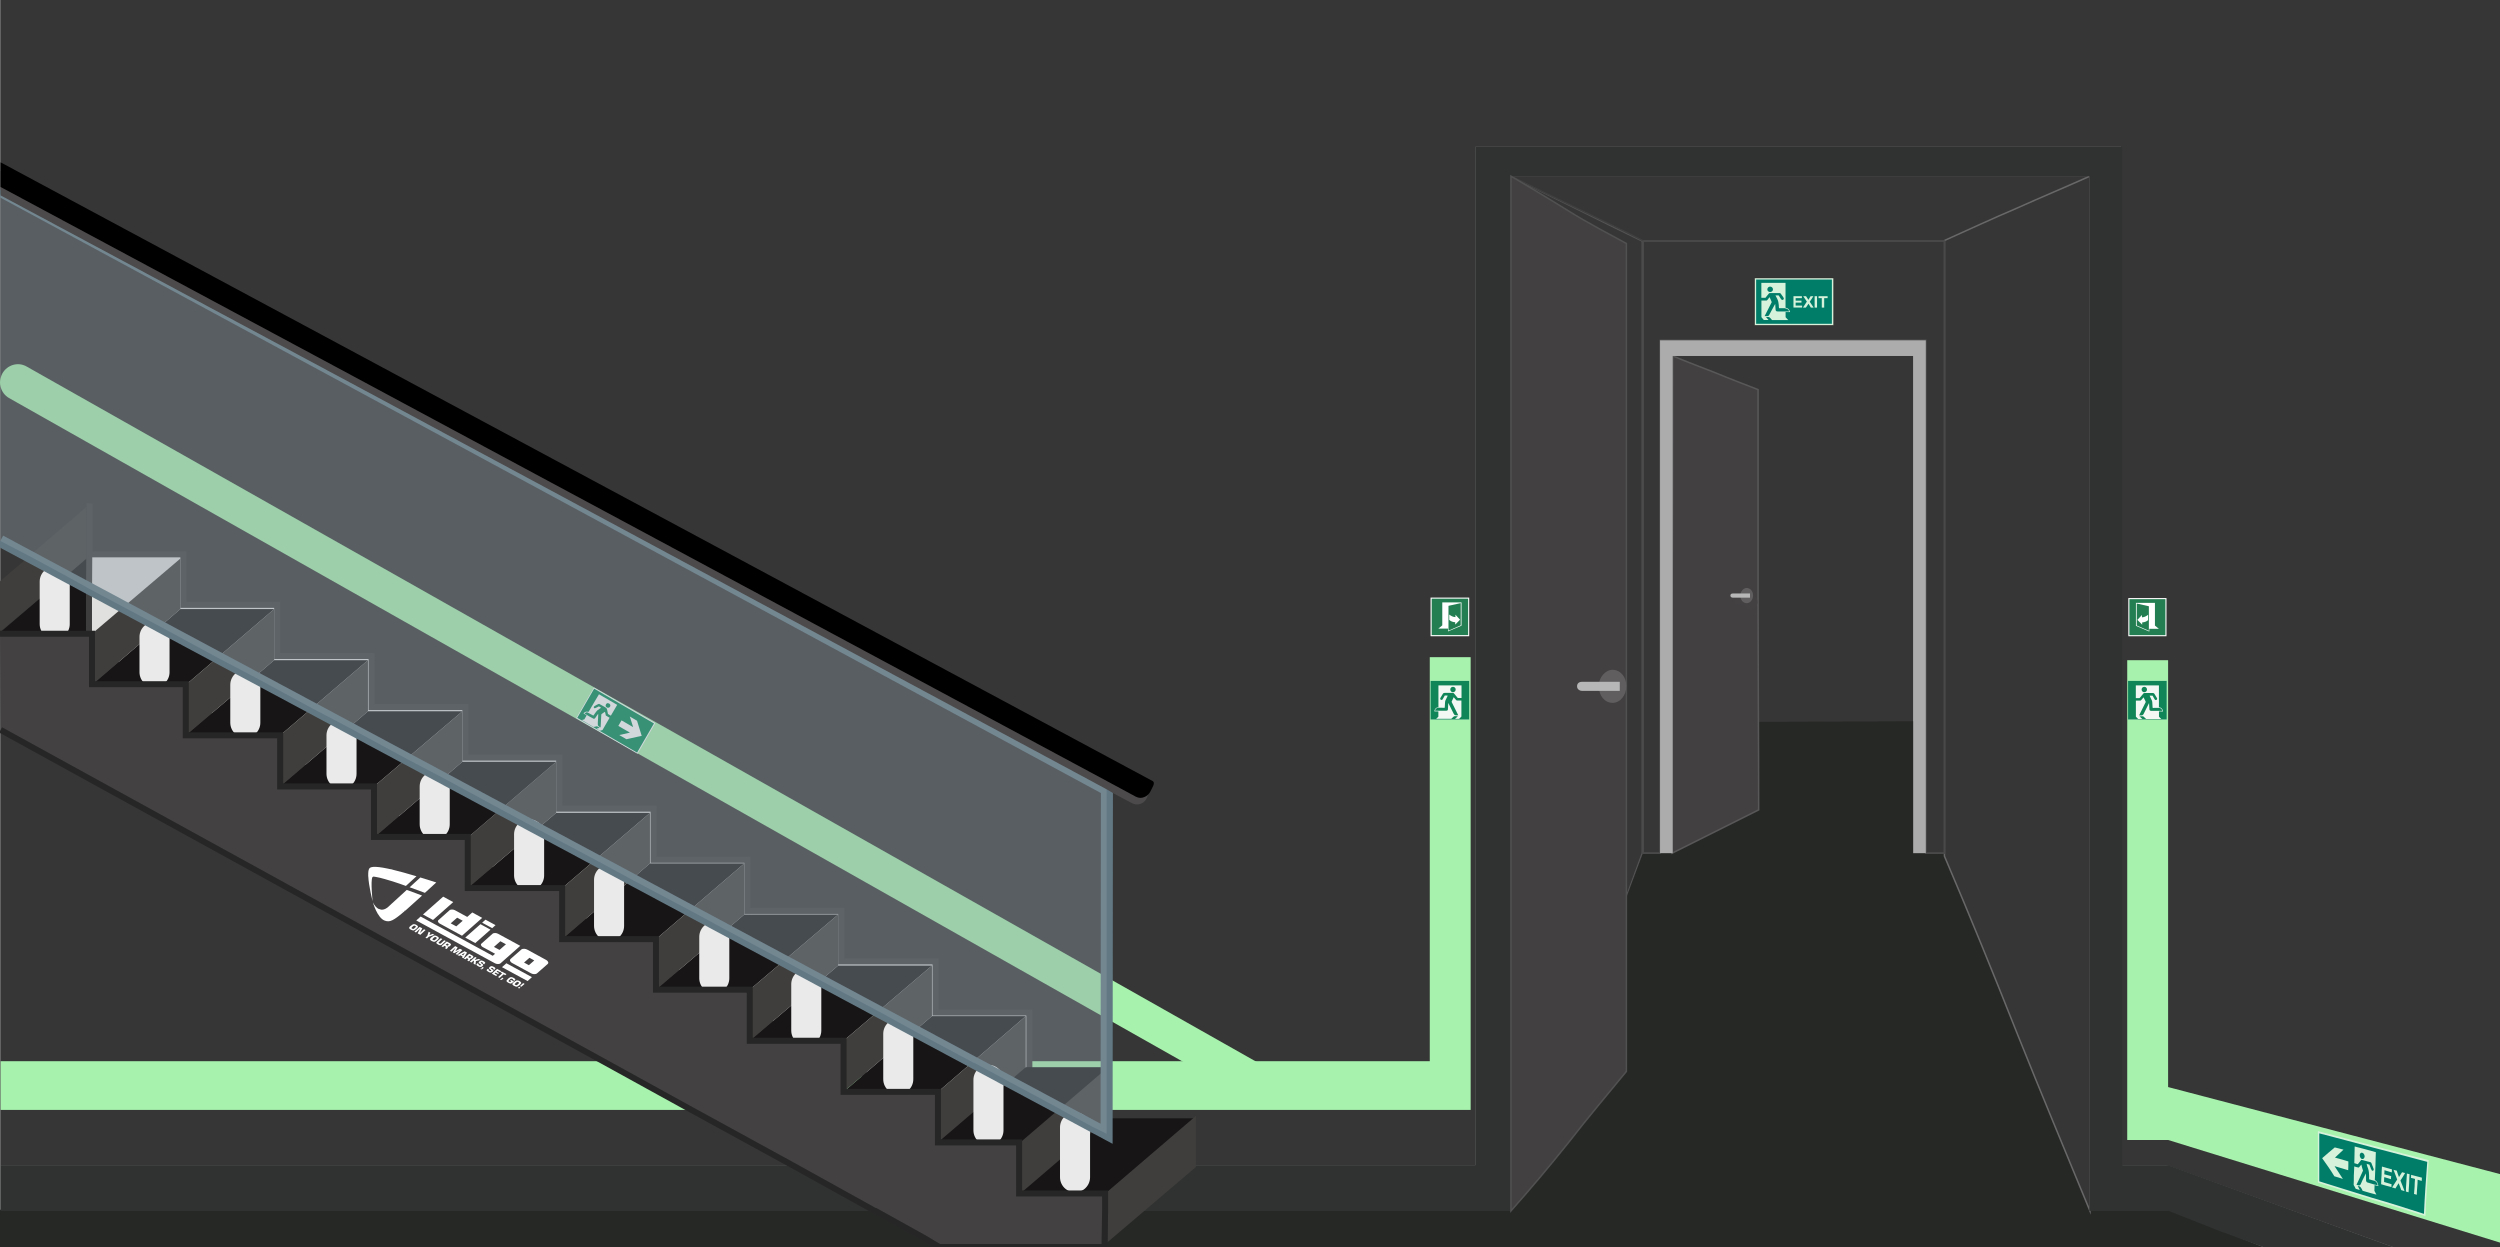 <?xml version="1.0" encoding="utf-8"?>
<!-- Generator: Adobe Illustrator 23.0.5, SVG Export Plug-In . SVG Version: 6.00 Build 0)  -->
<svg version="1.1" id="Layer_1" xmlns="http://www.w3.org/2000/svg" xmlns:xlink="http://www.w3.org/1999/xlink" x="0px" y="0px"
	 viewBox="0 0 415.8 207.4" style="enable-background:new 0 0 415.8 207.4;" xml:space="preserve">
<rect x="0" y="0" width="415.8" height="207.4" fill="#808080" stroke="none"/>
<style type="text/css">
	.st0{fill:#363636;}
	.st1{clip-path:url(#SVGID_2_);fill-rule:evenodd;clip-rule:evenodd;fill:#373636;}
	.st2{clip-path:url(#SVGID_2_);fill:none;stroke:#545454;stroke-width:0.25;stroke-miterlimit:10;}
	.st3{clip-path:url(#SVGID_2_);fill:#373636;}
	.st4{clip-path:url(#SVGID_2_);fill-rule:evenodd;clip-rule:evenodd;fill:#262826;}
	.st5{clip-path:url(#SVGID_2_);fill:none;stroke:#3F3F3F;stroke-width:0.25;stroke-miterlimit:10;}
	.st6{clip-path:url(#SVGID_2_);fill-rule:evenodd;clip-rule:evenodd;fill:#A7F2AD;}
	.st7{clip-path:url(#SVGID_2_);fill:none;stroke:#686868;stroke-width:0.25;stroke-miterlimit:10;}
	
		.st8{clip-path:url(#SVGID_2_);fill-rule:evenodd;clip-rule:evenodd;fill:#424041;stroke:#595859;stroke-width:0.25;stroke-miterlimit:10;}
	.st9{clip-path:url(#SVGID_2_);fill-rule:evenodd;clip-rule:evenodd;fill:#434142;}
	.st10{clip-path:url(#SVGID_2_);fill:none;stroke:#494949;stroke-width:0.25;stroke-miterlimit:10;}
	.st11{clip-path:url(#SVGID_2_);fill-rule:evenodd;clip-rule:evenodd;fill:#ACACAC;}
	.st12{clip-path:url(#SVGID_2_);fill:#332D2C;}
	.st13{clip-path:url(#SVGID_2_);fill-rule:evenodd;clip-rule:evenodd;fill:#303231;}
	.st14{clip-path:url(#SVGID_2_);fill-rule:evenodd;clip-rule:evenodd;fill:#424041;}
	.st15{clip-path:url(#SVGID_2_);fill:none;stroke:#515151;stroke-width:0.25;stroke-miterlimit:10;}
	.st16{clip-path:url(#SVGID_2_);fill-rule:evenodd;clip-rule:evenodd;fill:#605E5E;}
	.st17{clip-path:url(#SVGID_2_);fill-rule:evenodd;clip-rule:evenodd;fill:#B7B7B7;}
	.st18{clip-path:url(#SVGID_2_);}
	.st19{fill-rule:evenodd;clip-rule:evenodd;fill:#605E5E;}
	.st20{fill-rule:evenodd;clip-rule:evenodd;fill:#B7B7B7;}
	.st21{clip-path:url(#SVGID_2_);fill:#A7F2AD;}
	.st22{clip-path:url(#SVGID_2_);fill:#171516;}
	.st23{clip-path:url(#SVGID_2_);fill:#3F3E3C;}
	
		.st24{clip-path:url(#SVGID_2_);fill:none;stroke:#EAEAEA;stroke-width:5;stroke-linecap:round;stroke-linejoin:round;stroke-miterlimit:10;}
	
		.st25{clip-path:url(#SVGID_2_);fill:none;stroke:#000000;stroke-width:5;stroke-linecap:round;stroke-linejoin:round;stroke-miterlimit:10;}
	.st26{clip-path:url(#SVGID_2_);fill:#E0E0DE;}
	.st27{clip-path:url(#SVGID_2_);fill:none;stroke:#3D3D3D;stroke-miterlimit:10;}
	.st28{clip-path:url(#SVGID_2_);fill:#F5F5F5;}
	.st29{clip-path:url(#SVGID_2_);fill-rule:evenodd;clip-rule:evenodd;fill:#2B5AA6;}
	.st30{clip-path:url(#SVGID_2_);fill-rule:evenodd;clip-rule:evenodd;fill:#2A9FD9;}
	.st31{clip-path:url(#SVGID_2_);fill-rule:evenodd;clip-rule:evenodd;fill:#979A9D;}
	.st32{clip-path:url(#SVGID_2_);fill-rule:evenodd;clip-rule:evenodd;fill:#6D7076;}
	.st33{clip-path:url(#SVGID_2_);fill-rule:evenodd;clip-rule:evenodd;fill:#44444C;}
	.st34{clip-path:url(#SVGID_2_);fill:#434142;}
	.st35{clip-path:url(#SVGID_2_);fill:none;stroke:#262626;stroke-miterlimit:10;}
	.st36{clip-path:url(#SVGID_2_);fill:none;stroke:#627984;stroke-width:2;stroke-miterlimit:10;}
	.st37{clip-path:url(#SVGID_2_);fill:#F4F8F4;}
	.st38{clip-path:url(#SVGID_2_);fill:#0F8558;}
	.st39{clip-path:url(#SVGID_2_);fill:#FFFFFF;}
	.st40{clip-path:url(#SVGID_2_);fill:#008855;}
	.st41{clip-path:url(#SVGID_2_);fill-rule:evenodd;clip-rule:evenodd;fill:#D7F2DB;}
	.st42{clip-path:url(#SVGID_2_);fill-rule:evenodd;clip-rule:evenodd;fill:#007D69;}
	.st43{opacity:0.4;clip-path:url(#SVGID_2_);enable-background:new    ;}
	.st44{clip-path:url(#SVGID_4_);fill:#8B9BA5;}
	.st45{clip-path:url(#SVGID_2_);fill:#4C4A4B;}
	.st46{clip-path:url(#SVGID_2_);fill-rule:evenodd;clip-rule:evenodd;fill:#237F52;}
	.st47{clip-path:url(#SVGID_2_);fill:#2B2423;}
	.st48{clip-path:url(#SVGID_2_);fill-rule:evenodd;clip-rule:evenodd;fill:#FFFFFF;}
	.st49{fill:none;}
</style>
<polygon class="st0" points="0.1,0 0.1,193.8 245.4,193.8 245.4,24.4 352.77,24.4 352.77,193.8 360.39,193.8 397.98,207.4 
	415.8,207.4 415.8,0 "/>
<g>
	<defs>
		<rect id="SVGID_1_" width="415.8" height="207.4"/>
	</defs>
	<clipPath id="SVGID_2_">
		<use xlink:href="#SVGID_1_"  style="overflow:visible;"/>
	</clipPath>
	<path class="st1" d="M251.15,29.3c3.7,1.8,7.3,3.6,11,5.4c3.6,1.8,7.3,3.6,11,5.4V91v50.9c-3.7,10.2-7.4,20-11,29.9
		c-3.7,9.9-7.3,19.8-11,29.7v-86C251.15,86.9,251.15,58,251.15,29.3"/>
	<path class="st2" d="M251.15,29.3c3.7,1.8,7.3,3.6,11,5.4c3.6,1.8,7.3,3.6,11,5.4V91v50.9c-3.7,10.2-7.4,20-11,29.9
		c-3.7,9.9-7.3,19.8-11,29.7v-86C251.15,86.9,251.15,58,251.15,29.3z"/>
	<rect x="278.2" y="59.2" class="st1" width="40" height="61.1"/>
	<path class="st3" d="M318.2,59.2h-40H318.2z M318.2,120.3V59.2V120.3z M278.2,120.3h40H278.2z M278.2,59.2v61.1V59.2z"/>
	<path class="st4" d="M0,201.2h251.2c3.7-9.9,7.4-19.8,11.1-29.7c3.6-9.9,7.3-19.9,11-29.8h4.9v-21.6l53.3-0.2l-8.1,21.8
		c4,9.9,8,19.9,12,29.8s8.1,19.8,12.2,29.7h13.1h0.1l15.6,6.2h-156H0V201.2z"/>
	<path class="st1" d="M251.3,29.3h48.1h48.1c-4.1,1.8-8.1,3.6-12.1,5.4l-12,5.4h-25h-25c-3.5-1.8-7.3-3.6-11-5.4
		C258.6,32.9,254.9,31.1,251.3,29.3"/>
	<path class="st5" d="M251.3,29.3h48.1h48.1c-4.1,1.8-8.1,3.6-12.1,5.4l-12,5.4h-25h-25c-3.5-1.8-7.3-3.6-11-5.4
		C258.6,32.9,254.9,31.1,251.3,29.3z"/>
	<polyline class="st6" points="193.7,176.5 206.1,176.5 237.8,176.5 237.8,109.3 244.6,109.3 244.6,184.6 0.1,184.6 0.1,176.5 
		193.6,176.5 	"/>
	<path class="st1" d="M323.4,40c4-1.8,8.1-3.7,12.1-5.4c4-1.8,8.1-3.5,12.1-5.3v86.1v86c-4-9.7-8.1-19.5-12.1-29.5
		c-4-10.1-8-19.9-12.1-29.5V91.3V40z"/>
	<path class="st7" d="M323.4,40c4-1.8,8.1-3.7,12.1-5.4c4-1.8,8.1-3.5,12.1-5.3v86.1v86c-4-9.7-8.1-19.5-12.1-29.5
		c-4-10.1-8-19.9-12.1-29.5V91.3V40z"/>
	<path class="st8" d="M278.2,59.2c2.4,1,4.8,1.9,7.1,2.8c2.4,1,4.8,1.9,7.1,2.8v35c0,11.6,0.1,23.3,0.1,34.9l-7.2,3.6l-7.2,3.6
		v-41.3C278.2,86.8,278.2,73,278.2,59.2"/>
	<path class="st9" d="M291.2,98.8c0.6,0,1.1,0.6,1.1,1.3s-0.5,1.3-1.1,1.3c-0.6,0-1.1-0.6-1.1-1.3C290.2,99.3,290.7,98.8,291.2,98.8
		"/>
	<path class="st9" d="M289,99.6h2.7v0.9H289c-0.3,0-0.5-0.2-0.5-0.5C288.6,99.8,288.8,99.6,289,99.6"/>
	<polygon class="st1" points="273.3,40.1 323.4,40.1 323.4,141.9 320.3,141.9 320.3,56.6 276.1,56.6 276.1,141.9 273.3,141.9 	"/>
	<polygon class="st10" points="273.3,40.1 323.4,40.1 323.4,141.9 320.3,141.9 320.3,56.6 276.1,56.6 276.1,141.9 273.3,141.9 	"/>
	<path class="st3" d="M323.4,40.1h-50H323.4z M323.4,141.9V40.1V141.9z M320.3,141.9h3H320.3z M320.3,56.6v85.3V56.6z M276.1,56.6
		h44.3H276.1z M276.1,141.9V56.6V141.9z M273.3,141.9h2.7H273.3z M273.3,40.1v101.8V40.1z"/>
	<path class="st10" d="M323.4,40.1h-50H323.4z M323.4,40.1 M323.4,141.9V40.1V141.9z M323.4,141.9 M320.3,141.9h3H320.3z
		 M320.3,141.9 M320.3,56.6v85.3V56.6z M320.3,56.6 M276.1,56.6h44.3H276.1z M276.1,56.6 M276.1,141.9V56.6V141.9z M276.1,141.9
		 M273.3,141.9h2.7H273.3z M273.3,141.9 M273.3,40.1v101.8V40.1z M273.3,40.1"/>
	<polygon class="st6" points="360.6,180.8 360.6,109.8 353.8,109.8 353.8,180.8 353.8,189.6 360.6,189.6 415.9,206.7 415.9,195.3 	
		"/>
	<polygon class="st11" points="276.1,56.6 320.3,56.6 320.3,141.9 318.2,141.9 318.2,59.2 278.2,59.2 278.2,141.9 276.1,141.9 	"/>
	<path class="st12" d="M320.3,56.6H276H320.3z M320.3,141.9V56.6V141.9z M318.2,141.9h2.1H318.2z M318.2,59.2v82.7V59.2z
		 M278.2,59.2h40H278.2z M278.2,141.9V59.2V141.9z M276.1,141.9h2.1H276.1z M276.1,56.6v85.3V56.6z"/>
	<polygon class="st13" points="397.98,207.4 376.4,207.4 369.89,205 368.8,204.6 360.7,201.4 347.5,201.4 347.5,29.3 251.3,29.3 
		251.3,201.4 0.1,201.4 0.1,193.8 245.4,193.8 245.4,24.4 353,24.4 353,193.8 360.6,193.8 391.38,205 	"/>
	<path class="st14" d="M251.3,29.3c3.2,1.9,6.4,3.8,9.6,5.8c3.2,2,6.5,3.7,9.6,5.4v68.9v68.8c-3.2,3.9-6.5,7.8-9.6,11.8
		c-3.2,4-6.4,7.8-9.6,11.4v-86C251.3,86.8,251.3,58,251.3,29.3"/>
	<path class="st15" d="M251.3,29.3c3.2,1.9,6.4,3.8,9.6,5.8c3.2,2,6.5,3.7,9.6,5.4v68.9v68.8c-3.2,3.9-6.5,7.8-9.6,11.8
		c-3.2,4-6.4,7.8-9.6,11.4v-86C251.3,86.8,251.3,58,251.3,29.3z"/>
	<path class="st16" d="M268.2,111.4c1.3,0,2.3,1.2,2.3,2.7s-1,2.8-2.3,2.8c-1.3,0-2.3-1.2-2.3-2.8
		C265.9,112.7,267,111.4,268.2,111.4"/>
	<path class="st17" d="M263.1,113.4h6.3v1.5h-6.3c-0.4,0-0.8-0.3-0.8-0.7v-0.1C262.3,113.7,262.6,113.4,263.1,113.4"/>
	<g class="st18">
		<path class="st19" d="M290.51,97.79c0.6,0,1.06,0.55,1.06,1.24s-0.46,1.29-1.06,1.29c-0.6,0-1.06-0.55-1.06-1.29
			C289.45,98.39,289.96,97.79,290.51,97.79"/>
		<path class="st20" d="M288.17,98.71h2.89v0.69h-2.89c-0.18,0-0.37-0.14-0.37-0.32v-0.05C287.8,98.85,287.94,98.71,288.17,98.71"/>
	</g>
	<path class="st21" d="M208,182.5c-0.5,0-1-0.1-1.5-0.4L1.5,66.2c-1.4-0.8-1.9-2.6-1.1-4.1c0.8-1.4,2.6-2,4.1-1.1l205,115.9
		c1.4,0.8,2,2.6,1.1,4.1C210,181.9,209,182.5,208,182.5"/>
	<polygon class="st22" points="14.4,92.9 30,92.9 15.3,105.4 0,105.2 	"/>
	<polygon class="st23" points="14.3,84.4 14.3,92.9 12,94.9 11.2,95.6 10.3,96.3 9.1,97.4 0.1,105 0.1,105.1 0,105.2 0,96.7 
		0.1,96.6 4.2,93.1 5.1,92.3 5.9,91.6 	"/>
	<line class="st24" x1="9.1" y1="96.73" x2="9.1" y2="103.8"/>
	<line class="st25" x1="25.4" y1="104.3" x2="25.4" y2="111.8"/>
	<polygon class="st26" points="171.2,168.4 171.2,193.8 14.8,108 14.8,99.9 14.9,83.7 14.9,92.2 30.5,92.2 30.5,100.6 46.1,100.6 
		46.1,109.1 61.8,109.1 61.8,117.6 77.4,117.6 77.4,126 93,126 93,134.5 108.7,134.5 108.7,143 124.3,143 124.3,151.5 139.9,151.5 
		139.9,159.9 155.6,159.9 155.6,168.4 	"/>
	<polygon class="st27" points="171.2,168.4 171.2,193.8 14.8,108 14.8,99.9 14.9,83.7 14.9,92.2 30.5,92.2 30.5,100.6 46.1,100.6 
		46.1,109.1 61.8,109.1 61.8,117.6 77.4,117.6 77.4,126 93,126 93,134.5 108.7,134.5 108.7,143 124.3,143 124.3,151.5 139.9,151.5 
		139.9,159.9 155.6,159.9 155.6,168.4 	"/>
	<polygon class="st22" points="155,169 170.6,169 156,181.6 140.3,181.6 	"/>
	<polygon class="st22" points="169.2,177.5 184.8,177.5 170.1,190 154.5,190 	"/>
	<polygon class="st22" points="183,186 198.6,186 183.9,198.5 168.3,198.5 	"/>
	<polygon class="st23" points="156,190 170.6,177.5 170.6,169 156,181.6 	"/>
	<polygon class="st23" points="184.2,206.6 198.9,194.1 198.9,185.6 184.2,198.2 	"/>
	<polygon class="st23" points="169.7,198.5 184.3,186 184.3,177.5 169.7,190 	"/>
	<polygon class="st22" points="139.4,160.6 155,160.6 140.3,173.1 124.7,173.1 	"/>
	<polygon class="st23" points="140.3,181.6 155,169 155,160.6 140.3,173.1 	"/>
	<polygon class="st22" points="123.8,152.1 139.4,152.1 124.7,164.6 109.1,164.6 	"/>
	<polygon class="st23" points="124.7,173.1 139.4,160.6 139.4,152.1 124.7,164.6 	"/>
	<polygon class="st22" points="108.1,143.6 123.8,143.6 109.1,156.2 93.5,156.2 	"/>
	<polygon class="st23" points="109.1,164.6 123.8,152.1 123.8,143.6 109.1,156.2 	"/>
	<polygon class="st22" points="92.5,135.2 108.1,135.2 93.5,147.7 77.8,147.7 	"/>
	<polygon class="st23" points="93.5,156.2 108.1,143.6 108.1,135.2 93.5,147.7 	"/>
	<polygon class="st23" points="77.8,147.7 92.5,135.2 92.5,126.7 77.8,139.3 	"/>
	<polygon class="st22" points="76.9,126.7 92.5,126.7 77.8,139.3 62.2,139.3 	"/>
	<polygon class="st22" points="61.2,118.3 76.9,118.3 62.2,130.8 46.6,130.8 	"/>
	<polygon class="st23" points="62.2,139.3 76.9,126.7 76.9,118.3 62.2,130.8 	"/>
	<polygon class="st22" points="45.6,109.8 61.2,109.8 46.6,122.3 30.9,122.3 	"/>
	<polygon class="st23" points="46.6,130.8 61.2,118.3 61.2,109.8 46.6,122.3 	"/>
	<polygon class="st22" points="30,101.3 45.6,101.3 30.9,113.9 15.3,113.9 	"/>
	<polygon class="st23" points="30.9,122.3 45.6,109.8 45.6,101.3 30.9,113.9 	"/>
	<polygon class="st23" points="15.3,113.9 30,101.3 30,92.9 15.3,105.4 	"/>
	<line class="st24" x1="25.7" y1="105.93" x2="25.7" y2="111.8"/>
	<path class="st28" d="M77.8,147.7h15.6H77.8z"/>
	<path class="st29" d="M73.8,151c-0.3-0.2-0.6-0.2-0.8,0l-1.5,1.2c-0.1,0.1-0.6,0.5-0.7,0.6c-0.2,0.4,0.8,0.9,1,1
		c0.5,0.3,0.9,0.6,1.4,0.9c-0.1,0.1-0.2,0.2-0.4,0.3l-12.5-7.7c-0.2,0.2-0.7,0.5-0.8,0.7c4.1,2.6,8.3,5.1,12.4,7.7
		c2.3,1.4,1.6,1.2,4.1-0.7c0.2-0.1,0.3-0.2,0.5-0.3l0.9-0.7c0.1-0.1,0.3-0.2,0.5-0.4C77.1,153.1,74.1,151.2,73.8,151 M74,154
		l-0.9-0.6c0.2-0.2,1-0.8,1.2-1l0.9,0.6L74,154z"/>
	<path class="st29" d="M69.5,147c-0.1,0.1-0.3,0.2-0.5,0.4c-0.2,0.1-0.3,0.3-0.5,0.4c-0.5-0.3-1-0.7-1.6-1c-1.4-0.9-1.2-0.6-2.5,0.4
		c-0.2,0.2-1,0.8-1.1,1c-0.2,0.3,0.6,0.7,0.7,0.8l3.5,2.1c0.4-0.4,3.6-2.8,3.8-3L69.5,147z M66.5,149.4l-0.9-0.6
		c0.1-0.1,0.2-0.1,0.3-0.2l0.6-0.4c0.1-0.1,0.2-0.2,0.3-0.3l0.9,0.6L66.5,149.4z"/>
	<path class="st29" d="M82.3,156.2l-3.4-2.1c-0.3-0.2-0.7-0.2-0.9-0.1l-1.8,1.4c-0.1,0.1-0.3,0.2-0.4,0.3c-0.1,0.2,0.1,0.5,0.3,0.7
		l3.3,2c0.3,0.2,0.7,0.2,0.9,0.1c0.2,0,0.3-0.1,0.4-0.2c0.3-0.3,1.8-1.4,1.9-1.5C82.7,156.7,82.5,156.4,82.3,156.2 M79.1,157
		l-0.8-0.5c0.1-0.1,0.4-0.3,0.5-0.4c0.2-0.1,0.3-0.3,0.5-0.4l0.8,0.5L79.1,157z"/>
	<path class="st30" d="M52.9,145.5c0.8,0.5,1.7,0.7,2.5,0.8c1.3,0.1,1.9-0.3,2.3-0.3l0.8-0.6c0.3-0.3,2.2-1.7,2.3-1.9l-2-0.9
		c-0.2-0.1-0.5-0.2-0.7-0.3c-0.1,0.1-3.4,2.9-3.7,3c-0.4,0.2-0.8,0.4-1.2,0.2H52.9z"/>
	<path class="st31" d="M51.3,139.5v0.6l0.5,3.8v-0.5v-2.7c0-0.2,0-0.3,0.1-0.5c0-0.2,0-0.3,0.2-0.5L51.3,139.5z M56.8,138.9
		c-0.2-0.1-0.9-0.3-1-0.3c-0.3,0.1-0.6,0.1-0.9,0.1c-0.3,0.1-0.6,0.1-0.9,0.2c-0.5,0.2-1.1,0.3-1.7,0.7c1.9,0.4,3.4,1,5.2,1.8
		c0.6,0.3,0.5,0.3,0.7,0.1c0.2-0.2,1.7-1.4,1.8-1.5L56.8,138.9z"/>
	<path class="st29" d="M60.7,146.9l1.8,1.1c0.1-0.1,0.3-0.3,0.5-0.4c0.9-0.7,2-1.5,2.8-2.2c0.2-0.1,0.3-0.2,0.5-0.4l-1.7-1.1
		C64.1,144.3,60.8,146.7,60.7,146.9"/>
	<path class="st29" d="M68,151.5l1.7,1.1c0.2-0.2,1.1-0.9,1.4-1.1c0.1-0.1,1.3-1,1.4-1.2l-1.7-1.1c-0.2,0.1-1.7,1.4-2.1,1.6
		C68.6,151,68.1,151.3,68,151.5"/>
	<path class="st32" d="M58.5,141.9c0.2,0.1,0.5,0.2,0.7,0.3c0.6,0.2,1.5,0.7,2,0.9l2.2-1.7l-2.7-1c-0.1,0-0.2,0.1-0.5,0.3l-1.1,0.9
		C58.9,141.6,58.7,141.8,58.5,141.9"/>
	<path class="st29" d="M55.3,146.2c-0.2,0-0.4,0-0.6-0.1c-0.1,0-0.2,0-0.3-0.1c-0.3-0.1-0.6-0.2-1-0.3c-0.2-0.1-0.4-0.2-0.6-0.3
		c-0.6-0.3-0.9-1-1-1.1c0,0.3,0.2,0.6,0.2,0.9c0.1,0.4,0.2,0.6,0.4,0.9c0.4,1,1.3,1.9,2.5,1.5c0.4-0.1,1-0.4,1.3-0.7l1.3-1
		C57.3,146,56.6,146.3,55.3,146.2"/>
	<path class="st32" d="M74.2,157.1l4.5,2.8c0.3-0.3,0.7-0.5,0.8-0.7l-4.4-2.7C74.9,156.6,74.4,156.9,74.2,157.1"/>
	<path class="st33" d="M51.3,139.5l0.9,0.1c0.6-0.4,1.2-0.6,1.7-0.7c0.3-0.1,0.6-0.1,0.9-0.2c0.3,0,0.6,0,0.9-0.1
		c-0.3-0.2-3.6-1.1-4.1-0.5C51.3,138.4,51.3,139.3,51.3,139.5"/>
	<path class="st29" d="M71.1,149l1.8,1.1c0.1-0.1,0.2-0.2,0.3-0.3c0.1-0.1,0.3-0.2,0.3-0.3l-1.8-1.1L71.1,149z"/>
	<path class="st31" d="M66.9,153.4c-0.1,0.1-0.3,0.1-0.4,0.2l-0.4,0.2c0.2-0.3,0.3-0.3,0.4-0.6l-0.5-0.3c-0.2,0.2-0.9,0.6-1,0.8
		l0.3,0.2l0.5-0.4h0.1l0.1-0.1l-0.4,0.7c0.3,0.2,0.2,0.2,0.7,0c0.2-0.1,0.3-0.2,0.5-0.2v0.1c0,0-0.5,0.3-0.6,0.5l0.3,0.2
		c0.2-0.2,0.8-0.6,1-0.8L66.9,153.4z"/>
	<path class="st31" d="M59,149.9l0.3,0.2l0.7-0.6l-0.4,0.8c0.6,0.4,0.4,0.3,0.9-0.1c0.2-0.1,0.4-0.3,0.5-0.4l-0.3-0.2l-0.6,0.5
		l0.4-0.7L60,149C59.8,149.3,59.2,149.7,59,149.9"/>
	<path class="st31" d="M68.6,154.4C68.5,154.4,68.5,154.4,68.6,154.4c-0.1,0-0.2,0.1-0.3,0.1c-0.1,0.1-0.2,0.1-0.3,0.2
		c-0.2,0.2-0.4,0.3-0.5,0.4l0.3,0.2c0.1-0.1,0.2-0.1,0.3-0.2l0.3,0.2c-0.1,0.2-0.1,0.1-0.2,0.2l0.3,0.2c0.2-0.1,0.3-0.2,0.3-0.4
		c0.2,0.1,0.5-0.1,0.6-0.4C69.1,154.7,68.9,154.6,68.6,154.4 M68.7,155.1l-0.3-0.2c0.3-0.2,0.2-0.3,0.5,0L68.7,155.1z"/>
	<path class="st31" d="M64.7,152c-0.1,0-0.1-0.1-0.3,0.1l-0.8,0.7l0.3,0.2c0.1-0.1,0.2-0.1,0.3-0.2l0.3,0.2
		c-0.1,0.2-0.1,0.1-0.2,0.2l0.3,0.2c0.2-0.1,0.3-0.2,0.3-0.4c0.2,0.1,0.5-0.1,0.6-0.4C65.2,152.2,65,152.2,64.7,152 M64.8,152.7
		l-0.3-0.2c0.3-0.2,0.2-0.3,0.5,0C64.9,152.6,64.8,152.7,64.8,152.7"/>
	<path class="st31" d="M74.9,159.5c-0.1,0.2,0.2,0.4,0.4,0.5c0.4,0.3,0.6-0.1,0.9-0.3l-0.5-0.3l-0.2,0.2l0.2,0.1
		c-0.2,0.1-0.3,0.1-0.5-0.1c0.1-0.1,0.3-0.3,0.4-0.3c0.2-0.1,0.3,0,0.5,0.1l-0.1,0.1l0.3,0.2c0.2-0.2,0.1,0,0.2-0.3
		c-0.3-0.3-0.7-0.6-1.1-0.3C75.4,159.1,75,159.4,74.9,159.5"/>
	<path class="st31" d="M59.5,148.8c-0.3-0.2-0.5-0.4-0.9-0.2c-0.1,0-0.4,0.3-0.5,0.5c-0.1,0.2,0,0.3,0.3,0.5
		c0.3,0.2,0.4,0.2,0.7,0.1C59.2,149.5,60,149.1,59.5,148.8 M58.7,149.3c-0.3-0.2-0.3-0.2,0.1-0.4c0.3-0.2,0.4-0.1,0.5,0.1
		C59.2,149.1,58.9,149.4,58.7,149.3"/>
	<path class="st31" d="M63.2,151c-0.3-0.2-0.5-0.3-0.8-0.2c-0.1,0.1-0.4,0.3-0.5,0.4c-0.1,0.2,0,0.3,0.2,0.5
		c0.3,0.2,0.5,0.2,0.7,0.1C62.9,151.8,63.6,151.3,63.2,151 M62.3,151.6c-0.2-0.2-0.3-0.2,0-0.4c0.2-0.1,0.2-0.2,0.5,0
		C63,151.3,62.5,151.7,62.3,151.6"/>
	<path class="st31" d="M76.5,159.7c-0.1,0.1-0.4,0.3-0.5,0.4c-0.1,0.2,0,0.3,0.3,0.5c0.5,0.3,1-0.1,1.2-0.4
		C77.7,159.9,77,159.4,76.5,159.7 M77,160.3c-0.1,0.1-0.3,0.2-0.4,0.1c-0.2-0.2-0.3-0.2,0.1-0.4c0.2-0.1,0.2-0.2,0.4,0
		C77.2,160.1,77,160.2,77,160.3"/>
	<path class="st31" d="M70.2,156c-0.1,0.2,0.2,0.4,0.4,0.5c-0.2,0.2-0.2,0.1-0.4,0l0.1-0.1l-0.3-0.2c-0.3,0.3-0.3,0.3,0.1,0.6
		c0.3,0.2,0.6,0.2,0.9-0.2c0.1-0.1-0.2-0.3-0.4-0.5c0.2-0.1,0.1-0.1,0.3,0c0.1,0.1,0.1,0,0,0.2l0.3,0.2c0.1-0.1,0.2-0.1,0.2-0.3
		C71,155.8,70.5,155.5,70.2,156"/>
	<path class="st31" d="M72,157c-0.1,0.2,0,0.3,0.3,0.5l-0.1,0.1c-0.7-0.2,0-0.2-0.4-0.4c-0.1-0.1-0.7,0.1,0.1,0.6
		c0.4,0.3,1.1-0.1,0.7-0.4c-0.1-0.1-0.2-0.2-0.3-0.2c0.1-0.2,0.1-0.1,0.3,0v0.2l0.3,0.2c0.3-0.3,0.2-0.3-0.3-0.7
		C72.4,156.7,72.1,156.9,72,157"/>
	<path class="st31" d="M68.8,156c0.1,0,0.1-0.1,0.2-0.2c0.1-0.1,0.1-0.1,0.2-0.1c0.1,0.2,0,0.4-0.1,0.5l0.3,0.2
		c0.2-0.2,0.1-0.4,0.2-0.7c0.3,0,0.6-0.1,0.8-0.2c-0.3-0.2-0.3-0.2-0.5-0.2c-0.2,0-0.3,0.1-0.5,0.1c0.1-0.1,0.2-0.2,0.3-0.3
		l-0.3-0.2l-0.6,0.5C68.5,155.9,68.5,155.8,68.8,156"/>
	<path class="st31" d="M62.8,152c-0.1,0.1,0,0.1,0,0.2l0.3,0.3c0.3,0.2,0.5,0.2,0.8,0c0.1-0.1,0.6-0.4,0.6-0.6l-0.3-0.2
		c-0.8,0.5-0.6,0.7-1.1,0.4c0.1-0.2,0.2-0.2,0.4-0.3c0.2-0.1,0.2-0.2,0.4-0.3l-0.3-0.2C63.5,151.5,62.9,151.8,62.8,152"/>
	<path class="st31" d="M67.1,154.2c-0.2,0.1-0.5,0.2-0.6,0.3l0.3,0.2c0.3-0.1,0.2-0.1,0.6,0.1l-0.1,0.2c0.4,0.2,0.3,0.2,0.6-0.3
		c0.1-0.2,0.2-0.3,0.4-0.5C67.6,153.8,67.9,153.8,67.1,154.2 M67.5,154.6l-0.2-0.1c0.1,0,0.1-0.1,0.2-0.1l0.2-0.1L67.5,154.6z"/>
	<path class="st31" d="M72.3,158.2l0.7,0.5c0.4-0.2,0.2-0.2-0.2-0.5c0.2-0.1,0-0.2,0.6,0.2c0.1-0.1,0.1-0.1,0.2-0.2l-0.4-0.3
		c0.1-0.1,0.1-0.2,0.3-0.1c0.1,0.1,0.3,0.2,0.4,0.2l0.2-0.2l-0.8-0.5C73.2,157.5,72.6,157.9,72.3,158.2"/>
	<path class="st31" d="M60.9,151l0.3,0.2c0.4-0.2,0.2-0.3,0.7-0.4l0.7-0.2c-0.2-0.1-0.3-0.2-0.5-0.2c-0.2,0.1-0.2,0.2-0.4,0.1
		c0.2-0.4,0.3-0.3-0.1-0.5c-0.1,0.2-0.2,0.4-0.2,0.6C61.2,150.9,61,150.8,60.9,151"/>
	<path class="st31" d="M74,158l0.2,0.1c-0.1,0.1-0.7,0.6-0.8,0.7l0.3,0.2c0.2-0.1,0.3-0.2,0.5-0.4c0.3-0.3,0.2-0.3,0.6-0.1l0.2-0.2
		l-0.8-0.5C74.1,157.9,74,158,74,158"/>
	<path class="st31" d="M77.3,160.6l0.2,0.1l0.6-0.5l-0.3-0.2C77.8,160.2,77.4,160.5,77.3,160.6"/>
	<path class="st31" d="M74,159.2c-0.1,0-0.1-0.1-0.2,0.1l0.2,0.1c0.2-0.1,0.3-0.1,0.4-0.3l-0.2-0.1C73.9,159.2,74,159.1,74,159.2"/>
	<path class="st31" d="M70.6,157.1c-0.1,0.1,0,0.1-0.2,0l-0.1,0.1c0.2,0.1,0.2,0.1,0.3,0c0.1-0.1,0.2-0.1,0.3-0.2l-0.2-0.1
		C70.6,157.1,70.7,156.9,70.6,157.1C70.6,157.1,70.6,157,70.6,157.1"/>
	<path class="st31" d="M76.9,161l0.2,0.1c0.1-0.2,0.1-0.1,0.2-0.2l-0.2-0.2C77,160.8,77,160.8,76.9,161"/>
	<line class="st24" x1="40.8" y1="113.9" x2="40.8" y2="120.2"/>
	<line class="st24" x1="56.8" y1="122.3" x2="56.8" y2="128.7"/>
	<line class="st24" x1="72.3" y1="130.8" x2="72.3" y2="137.1"/>
	<line class="st24" x1="88" y1="138.75" x2="88" y2="145.6"/>
	<line class="st24" x1="101.3" y1="146.32" x2="101.3" y2="154"/>
	<line class="st24" x1="118.8" y1="155.82" x2="118.8" y2="162.7"/>
	<line class="st24" x1="134.1" y1="163.69" x2="134.1" y2="171.4"/>
	<line class="st24" x1="149.4" y1="171.93" x2="149.4" y2="179.5"/>
	<line class="st24" x1="164.4" y1="179.6" x2="164.4" y2="188"/>
	<line class="st24" x1="178.8" y1="187.5" x2="178.8" y2="195.8"/>
	<polyline class="st34" points="0,105.4 15.3,105.4 15.3,113.8 30.9,113.8 30.9,122.3 46.6,122.3 46.6,130.8 62.2,130.8 62.2,139.2 
		77.8,139.2 77.8,147.7 93.5,147.7 93.5,156.2 109.1,156.2 109.1,164.6 124.7,164.6 124.7,173.1 140.3,173.1 140.3,181.6 156,181.6 
		156,190 169.5,190 169.5,198.5 183.8,198.5 183.8,201.4 183.7,207.4 156.2,207.4 153.7,205.9 145.6,201.4 145.5,201.4 131.8,193.8 
		115,184.6 100.3,176.5 0.1,121.4 	"/>
	<polyline class="st35" points="0,105.4 15.3,105.4 15.3,113.8 30.9,113.8 30.9,122.3 46.6,122.3 46.6,130.8 62.2,130.8 62.2,139.2 
		77.8,139.2 77.8,147.7 93.5,147.7 93.5,156.2 109.1,156.2 109.1,164.6 124.7,164.6 124.7,173.1 140.3,173.1 140.3,181.6 156,181.6 
		156,190 169.5,190 169.5,198.5 183.8,198.5 183.8,201.4 183.7,207.4 156.2,207.4 153.7,205.9 145.6,201.4 145.5,201.4 131.8,193.8 
		115,184.6 100.3,176.5 0.1,121.4 	"/>
	<polyline class="st36" points="0,31.7 184.1,131.3 184.05,188.57 0.05,89.97 	"/>
	<rect x="353.95" y="113.24" class="st37" width="6.43" height="6.43"/>
	<path class="st38" d="M359.45,119.58h-2.52c0,0-0.23-0.22-0.34-0.33c-0.09-0.07-0.1-0.13-0.25-0.12c-0.17,0-0.33,0.01-0.5,0.01
		l0.47,0.44h-0.7l-0.37-0.38v-2.67h0.69c0.11,0,0.12-0.01,0.19-0.08l0.4-0.47c0.11,0.24,0.21,0.45,0.33,0.68
		c0.01,0.02,0.04,0.08,0.02,0.12l-1.1,2.21l0.4,0c0.21,0,0.3-0.14,0.37-0.27c0.3-0.6,0.6-1.19,0.89-1.79l0.06,1.06
		c0.02,0.18,0.14,0.23,0.3,0.24l1.84,0c0-0.21-0.21-0.49-0.55-0.5c0,0-0.66,0.01-1,0.01c-0.04,0-0.06-0.02-0.06-0.06
		c-0.02-0.27-0.03-0.55-0.05-0.82c-0.01-0.14-0.02-0.23-0.06-0.33c-0.13-0.28-0.26-0.55-0.39-0.82l0.47-0.01
		c0.01,0,0.02,0,0.03,0.01l0.34,0.6c0.14,0.26,0.52,0.07,0.39-0.2l-0.42-0.7c-0.07-0.11-0.11-0.15-0.3-0.15c0,0-0.89,0-1.34,0
		c-0.15,0-0.16,0.04-0.23,0.12c-0.19,0.23-0.39,0.47-0.57,0.69c-0.03,0.03-0.04,0.04-0.1,0.04h-0.56V114l3.84,0
		c0,0-0.01,2.44,0,3.64c0.39,0.01,0.66,0.31,0.68,0.69c-0.22,0-0.45-0.01-0.67-0.01v0.88L359.45,119.58z M360.37,113.24h-6.43v6.43
		h6.43V113.24z M356.64,114.23c-0.26,0-0.45,0.2-0.45,0.45c0,0.26,0.2,0.45,0.45,0.45c0.26,0,0.45-0.2,0.45-0.45
		C357.09,114.42,356.89,114.23,356.64,114.23"/>
	<rect x="237.93" y="113.24" class="st37" width="6.43" height="6.43"/>
	<path class="st38" d="M239.23,119.2v-0.88c-0.23,0-0.45,0.01-0.67,0c0.02-0.38,0.28-0.68,0.68-0.69c0-1.19,0-3.64,0-3.64l3.84,0
		v2.1h-0.56c-0.06,0-0.07-0.01-0.1-0.04c-0.18-0.21-0.39-0.46-0.57-0.69c-0.07-0.07-0.08-0.12-0.23-0.12c-0.45,0-1.34,0-1.34,0
		c-0.19,0.01-0.22,0.04-0.3,0.15l-0.42,0.7c-0.13,0.27,0.25,0.46,0.39,0.2l0.34-0.6c0.01-0.01,0.02-0.01,0.03-0.01l0.47,0.01
		c-0.13,0.28-0.26,0.55-0.39,0.82c-0.04,0.1-0.05,0.2-0.06,0.33c-0.02,0.27-0.03,0.55-0.05,0.82c0,0.04-0.02,0.06-0.06,0.06
		c-0.34,0-1-0.01-1-0.01c-0.34,0.01-0.55,0.29-0.55,0.5l1.84,0c0.16,0,0.29-0.05,0.3-0.24l0.06-1.06c0.3,0.6,0.6,1.19,0.89,1.79
		c0.07,0.13,0.16,0.28,0.37,0.27l0.4,0l-1.1-2.21c-0.02-0.04,0.01-0.1,0.02-0.12c0.11-0.23,0.21-0.44,0.32-0.68l0.4,0.47
		c0.07,0.07,0.09,0.08,0.19,0.08h0.69v2.67l-0.38,0.38H242l0.47-0.44c-0.17,0-0.33-0.01-0.5-0.01c-0.15,0-0.16,0.05-0.25,0.12
		c-0.12,0.11-0.34,0.32-0.34,0.32h-2.52L239.23,119.2z M244.36,113.24h-6.43v6.43h6.43V113.24z M241.21,114.68
		c0,0.26,0.2,0.45,0.45,0.45s0.45-0.2,0.45-0.45c0-0.26-0.2-0.45-0.45-0.45S241.21,114.42,241.21,114.68"/>
	
		<rect x="99.44" y="113.95" transform="matrix(0.502 -0.865 0.865 0.502 -52.659 148.262)" class="st39" width="5.9" height="11.8"/>
	<path class="st40" d="M100.78,117.53c-0.15-0.24,0.06-0.6,0.34-0.58c0.12,0.01,0.29,0.11,0.35,0.22c0.17,0.32-0.17,0.66-0.5,0.51
		C100.89,117.64,100.82,117.59,100.78,117.53 M98.82,114.54l-2.81,4.85l9.95,5.78l2.81-4.85l-4.98-2.89L98.82,114.54z M99.62,115.47
		l3.03,1.76l-1.05,1.8l-0.48-0.28l-0.04-0.19c-0.02-0.11-0.06-0.31-0.09-0.45c-0.04-0.18-0.08-0.28-0.14-0.34
		c-0.06-0.06-0.3-0.21-0.65-0.4l-0.56-0.31l-0.15,0.05c-0.08,0.03-0.21,0.09-0.29,0.14c-0.08,0.05-0.16,0.09-0.17,0.1
		c-0.07,0.02-0.25,0.15-0.27,0.21c-0.04,0.09,0.06,0.24,0.15,0.24c0.04,0,0.21-0.07,0.38-0.16l0.32-0.16l0.18,0.11
		c0.18,0.1,0.19,0.11,0.13,0.16c-0.06,0.05-0.43,0.31-0.56,0.39c-0.07,0.04-0.36,0.42-0.6,0.78l-0.07,0.1l-0.52-0.28
		c-0.29-0.16-0.53-0.28-0.53-0.28c0,0-0.06,0.01-0.12,0.02c-0.11,0.02-0.28,0.16-0.27,0.21c0.01,0.04,1.42,0.85,1.5,0.86
		c0.13,0.02,0.21-0.05,0.47-0.46c0.14-0.21,0.26-0.38,0.27-0.38c0.02,0.01,0.01,0.22-0.06,1.49c-0.02,0.45,0.01,0.53,0.28,0.69
		c0.19,0.11,0.2,0.11,0.19,0.01c0-0.13,0.1-2.01,0.11-2.07c0.01-0.03,0.11-0.12,0.24-0.21c0.32-0.22,0.36-0.24,0.37-0.22
		c0.01,0.01,0.04,0.14,0.08,0.31l0.06,0.29l0.31,0.19l0.32,0.19l-1.18,2.04l-0.21,0.06l-0.21,0.06l-0.28-0.16
		c-0.15-0.09-0.28-0.17-0.27-0.19c0.01-0.01,0.03-0.02,0.04-0.02c0.01,0,0.13-0.02,0.25-0.06l0.22-0.06l-0.45-0.26l-0.29,0.06
		l-0.29,0.06l-0.98-0.57c-0.54-0.31-0.97-0.57-0.97-0.58c0.01-0.01,0.1-0.04,0.21-0.06l0.2-0.05l0.39-0.67l-0.27-0.16
		c-0.15-0.09-0.26-0.17-0.26-0.18c0.01-0.01,0.08-0.08,0.16-0.14c0.16-0.13,0.38-0.18,0.52-0.13c0.05,0.02,0.11,0.03,0.13,0.04
		c0.03,0.01,0.23-0.31,0.89-1.46L99.62,115.47z M104.75,119.17l0.6,0.35l0.6,0.35l0.39,1.26l0.39,1.26l-0.47,0.1
		c-0.26,0.06-0.83,0.18-1.27,0.28l-0.8,0.18l-1.2-0.7l0.89-0.2l0.89-0.2l-0.97-0.56l-0.96-0.56l0.53-0.92l1.93,1.12
		C105.11,120.33,104.92,119.72,104.75,119.17z"/>
	<path class="st41" d="M385.51,188.13c3.08,0.81,6.15,1.62,9.23,2.43c3.04,0.81,6.12,1.62,9.2,2.4c-0.07,1.55-0.2,3.11-0.3,4.67
		c-0.1,1.52-0.2,3.08-0.24,4.63c-3.01-0.95-5.98-1.89-8.96-2.77c-2.98-0.91-5.95-1.86-8.93-2.81v-4.26V188.13z"/>
	<path class="st42" d="M403.7,193.24c-3.01-0.81-5.99-1.59-9-2.37c-2.98-0.81-5.99-1.59-8.96-2.37v3.99v3.99
		c2.91,0.91,5.82,1.83,8.69,2.71c2.91,0.84,5.82,1.76,8.72,2.7c0.07-1.45,0.14-2.91,0.24-4.33
		C403.5,196.11,403.6,194.69,403.7,193.24 M390.58,193.17c-0.74-0.24-1.49-0.44-2.23-0.64c0.47-0.44,0.95-0.88,1.42-1.32
		c-0.47-0.14-0.98-0.24-1.45-0.37c-0.34,0.3-0.71,0.61-1.05,0.88c-0.34,0.3-0.68,0.61-1.05,0.91c0.37,0.51,0.71,0.98,1.05,1.49
		c0.34,0.51,0.68,1.01,0.98,1.52c0.47,0.14,0.95,0.27,1.42,0.44c-0.47-0.71-0.91-1.42-1.39-2.13c0.78,0.24,1.52,0.44,2.27,0.68
		C390.58,194.15,390.58,193.64,390.58,193.17 M393.86,194.35c0.13,0.41,0.17,0.81,0.17,1.22v0.57c0.27,0.1,0.54,0.14,0.85,0.24
		c0.03,0,0.07,0,0.1,0.03c0.24,0.1,0.44,0.37,0.47,0.74c-0.17-0.07-0.34-0.1-0.51-0.13c-0.34-0.1-0.71-0.2-1.05-0.31
		c-0.17-0.03-0.34-0.1-0.37-0.37c0-0.41,0-0.78-0.03-1.15v-0.03c-0.51,1.01-0.81,1.62-0.85,1.79c-0.1,0.17-0.2,0.24-0.37,0.2
		c-0.1-0.03-0.2-0.07-0.34-0.1c0.17-0.37,0.37-0.74,0.54-1.15c0.17-0.37,0.34-0.74,0.51-1.12c0.03-0.03,0.03-0.07,0.03-0.1
		c-0.1-0.3-0.2-0.64-0.27-0.98c-0.14,0.14-0.24,0.27-0.37,0.44c-0.03,0.03-0.1,0.07-0.14,0.03h-0.03c-0.2-0.03-0.44-0.1-0.64-0.17
		c-0.03,0.51-0.03,1.01-0.07,1.52c0,0.54,0,1.05-0.03,1.56c0.13,0.2,0.24,0.44,0.34,0.64c0.24,0.07,0.44,0.14,0.68,0.2
		c-0.13-0.24-0.24-0.47-0.34-0.68c0.1,0.03,0.17,0.07,0.27,0.07c0.17,0.07,0.27,0.2,0.4,0.44c0.03,0.07,0.07,0.17,0.14,0.3
		c0.78,0.24,1.52,0.44,2.3,0.64c-0.1-0.2-0.24-0.41-0.34-0.64c0-0.3,0.03-0.61,0.03-0.95c0.2,0.07,0.41,0.13,0.64,0.17
		c-0.03-0.03-0.03-0.1-0.03-0.13c-0.07-0.44-0.27-0.74-0.57-0.88c0.03-0.78,0.07-1.56,0.1-2.33s0.03-1.56,0.07-2.3
		c-1.18-0.34-2.33-0.64-3.52-0.95c0,0.47-0.03,0.91-0.03,1.39c0,0.47-0.03,0.91-0.03,1.39c0.2,0.07,0.37,0.1,0.58,0.17
		c0.17-0.2,0.34-0.44,0.51-0.64c0.03-0.07,0.1-0.1,0.17-0.07c0.47,0.14,0.95,0.24,1.42,0.37c0.07,0.03,0.14,0.1,0.17,0.17
		c0.07,0.24,0.17,0.44,0.27,0.68c0,0.07,0.03,0.13,0.07,0.2c0.07,0.14,0.03,0.3-0.07,0.37c-0.1,0.03-0.24,0-0.27-0.17
		c-0.03-0.03-0.07-0.1-0.1-0.17c-0.03-0.14-0.07-0.24-0.14-0.37c-0.03-0.1-0.07-0.2-0.1-0.3c-0.17-0.03-0.3-0.07-0.47-0.14
		c0,0.03,0.03,0.07,0.03,0.1C393.69,193.91,393.76,194.12,393.86,194.35 M401.5,198.58L401.5,198.58c0.03-0.41,0.07-0.85,0.1-1.25
		c0-0.41,0.03-0.81,0.07-1.25c-0.24-0.07-0.44-0.14-0.68-0.17c0.03-0.17,0.03-0.34,0.03-0.51c0.61,0.17,1.18,0.31,1.79,0.47
		c0,0.17-0.03,0.34-0.03,0.54c-0.24-0.07-0.44-0.13-0.68-0.2c0,0.41-0.03,0.85-0.07,1.25c-0.03,0.41-0.07,0.85-0.07,1.25
		C401.81,198.68,401.67,198.61,401.5,198.58 M400.15,198.17L400.15,198.17c0-0.51,0.03-1.01,0.07-1.49c0.03-0.51,0.07-1.01,0.1-1.49
		c0.14,0.03,0.3,0.07,0.44,0.1c-0.03,0.51-0.07,1.01-0.07,1.52c-0.03,0.47-0.07,0.98-0.1,1.49
		C400.42,198.28,400.29,198.21,400.15,198.17 M397.85,197.5L397.85,197.5c0.3-0.44,0.57-0.88,0.85-1.32
		c-0.2-0.54-0.41-1.08-0.61-1.62c0.17,0.07,0.34,0.1,0.54,0.14c0.1,0.37,0.24,0.74,0.37,1.08c0.17-0.27,0.34-0.54,0.51-0.81
		c0.17,0.03,0.34,0.1,0.51,0.13c-0.24,0.41-0.51,0.85-0.78,1.25c0.24,0.57,0.47,1.18,0.68,1.76c-0.17-0.07-0.34-0.1-0.54-0.17
		c-0.14-0.37-0.27-0.78-0.44-1.15c-0.17,0.27-0.34,0.57-0.54,0.88C398.22,197.6,398.05,197.53,397.85,197.5 M396.03,196.96
		L396.03,196.96c0-0.51,0.03-0.98,0.07-1.49c0-0.47,0.03-0.98,0.07-1.45c0.54,0.17,1.08,0.3,1.66,0.47c0,0.17-0.03,0.34-0.03,0.51
		c-0.41-0.14-0.81-0.24-1.22-0.37c0,0.24,0,0.44-0.03,0.68c0.41,0.1,0.78,0.2,1.15,0.3c-0.03,0.17-0.03,0.34-0.03,0.51
		c-0.37-0.1-0.74-0.24-1.12-0.34c-0.03,0.27-0.03,0.54-0.03,0.81c0.41,0.13,0.81,0.24,1.25,0.37c-0.03,0.17-0.03,0.34-0.03,0.47
		C397.14,197.3,396.6,197.13,396.03,196.96"/>
	<path class="st42" d="M393.29,192.36c0-0.3-0.17-0.58-0.41-0.64c-0.2-0.07-0.41,0.14-0.41,0.41c0,0.3,0.17,0.57,0.37,0.64
		C393.08,192.83,393.25,192.63,393.29,192.36"/>
	<g class="st43">
		<g>
			<defs>
				<rect id="SVGID_3_" x="0.05" y="32.27" width="184" height="156.3"/>
			</defs>
			<clipPath id="SVGID_4_">
				<use xlink:href="#SVGID_3_"  style="overflow:visible;"/>
			</clipPath>
			<polygon class="st44" points="184.05,130.97 184.05,188.57 182.45,187.77 181.65,187.38 177.05,184.88 176.65,184.67 
				176.35,184.47 171.15,181.67 167.95,179.97 167.05,179.47 162.05,176.77 161.95,176.77 152.25,171.57 146.25,168.27 
				136.65,163.17 130.55,159.88 120.95,154.77 114.85,151.47 105.25,146.38 99.15,143.07 89.55,137.97 83.45,134.67 73.85,129.47 
				67.75,126.27 58.15,121.07 52.05,117.87 42.45,112.67 36.35,109.47 26.75,104.27 20.75,101.07 14.75,97.87 11.15,95.87 
				5.05,92.57 0.05,89.97 0.05,32.27 58.95,63.88 93.65,82.47 			"/>
		</g>
	</g>
	<path class="st45" d="M190.9,132.2c0,0.2-0.1,0.4-0.2,0.6c-0.3,0.6-0.9,1-1.6,1c-0.3,0-0.6-0.1-0.8-0.2l-3.2-1.7l-1-0.6L95.4,83.6
		L60.6,64.9L0.1,32.5v-4.1L47,53.5l34.8,18.7L190,130.3C190.7,130.7,191,131.5,190.9,132.2"/>
	<path class="st18" d="M191.3,131.7c-0.1,0.2-0.2,0.3-0.4,0.5c-0.3,0.3-0.8,0.5-1.2,0.5c-0.3,0-0.6-0.1-0.8-0.2l-3.7-2L91,79.9
		L56.2,61.2L0.1,31.1V27l191.6,102.9C192.2,130.2,191.7,130.9,191.3,131.7"/>
	<rect x="237.93" y="99.39" class="st39" width="6.43" height="6.43"/>
	<rect x="238.12" y="99.57" class="st46" width="6.06" height="6.06"/>
	<path class="st39" d="M243.08,100.19v3.87l-2.25,0.96v-0.47h-1.61l0.66-0.54v-3.82H243.08z M242.95,100.31l-2.04,0.45v4.13
		l2.04-0.89V100.31z M241.05,102.22c0.33,0.25,0.62,0.4,1.02,0.42v-0.4l0.77,0.83l-0.81,0.81v-0.39c-0.39-0.03-0.7-0.12-0.99-0.39
		V102.22z"/>
	<rect x="353.98" y="99.47" class="st39" width="6.35" height="6.35"/>
	<rect x="354.16" y="99.65" class="st46" width="5.99" height="5.99"/>
	<path class="st39" d="M355.25,100.26v3.83l2.22,0.95v-0.46h1.59l-0.65-0.53v-3.78H355.25z M355.38,100.38l2.02,0.45v4.08
		l-2.02-0.88V100.38z M357.26,102.26c-0.33,0.25-0.62,0.39-1.01,0.42v-0.4l-0.76,0.82l0.8,0.8v-0.38c0.39-0.03,0.69-0.12,0.98-0.38
		V102.26z"/>
	<rect x="291.83" y="46.24" class="st41" width="13.14" height="7.86"/>
	<path class="st47" d="M304.97,46.27h-13.14V46.2h13.14l0.04,0.04L304.97,46.27z M304.97,46.2h0.04v0.04L304.97,46.2z M304.94,54.1
		v-7.86h0.07v7.86l-0.04,0.04L304.94,54.1z M305.01,54.1v0.04h-0.04L305.01,54.1z M291.83,54.06h13.14v0.07h-13.14l-0.04-0.04
		L291.83,54.06z M291.83,54.14h-0.04V54.1L291.83,54.14z M291.86,46.24v7.86h-0.07v-7.86l0.04-0.04L291.86,46.24z M291.79,46.24
		V46.2h0.04L291.79,46.24z"/>
	<path class="st42" d="M298.29,51.16v-1.9h1.4v0.32h-1.04v0.43h0.97v0.32h-0.97v0.5h1.08v0.32H298.29z M299.87,51.16L299.87,51.16
		l0.65-1l-0.61-0.9h0.47l0.4,0.61l0.36-0.61h0.47l-0.61,0.93l0.65,0.97h-0.47l-0.39-0.65l-0.43,0.65H299.87z M301.81,51.16
		L301.81,51.16v-1.9h0.4v1.9H301.81z M303,51.16L303,51.16v-1.58h-0.54v-0.32h1.51v0.32h-0.57v1.58H303z M292.08,46.49L292.08,46.49
		v7.36h12.6v-7.36H292.08z M294.41,47.67c0.25,0,0.47,0.18,0.47,0.47c0,0.25-0.22,0.43-0.47,0.43c-0.25,0-0.47-0.18-0.47-0.43
		C293.95,47.85,294.16,47.67,294.41,47.67 M295.6,49.72c0.18,0.36,0.21,0.68,0.25,1.04c0,0.18,0,0.36,0.04,0.5h0.97
		c0.04,0,0.07,0.04,0.11,0.04c0.32,0.04,0.54,0.22,0.61,0.5h-0.61h-1.22c-0.22,0-0.39,0-0.43-0.25l-0.07-1.01
		c-0.54,1.01-0.9,1.62-0.97,1.79c-0.07,0.18-0.18,0.25-0.4,0.25h-0.39l1.15-2.26l0.04-0.07l-0.36-0.83l-0.39,0.5
		c-0.04,0.04-0.11,0.07-0.18,0.07h-0.79v2.76l0.39,0.47h0.79l-0.43-0.5h0.36c0.18,0,0.29,0.07,0.47,0.29
		c0.04,0.04,0.07,0.11,0.18,0.22h2.69l-0.43-0.47v-0.86h0.75l-0.04-0.11c-0.11-0.36-0.36-0.57-0.72-0.61v-4.13h-4.02v2.48h0.68
		l0.54-0.68c0.07-0.07,0.11-0.11,0.21-0.11h1.62c0.07,0,0.14,0.04,0.18,0.11l0.36,0.5l0.11,0.18c0.07,0.11,0.04,0.25-0.07,0.32
		c-0.11,0.07-0.25,0.04-0.32-0.07l-0.11-0.14l-0.18-0.29l-0.14-0.22h-0.54l0.04,0.07L295.6,49.72z"/>
	<path class="st48" d="M68.39,153.94c0.02-0.02,0.04-0.03,0.06-0.05s0.04-0.03,0.06-0.05c0.02-0.01,0.04-0.03,0.06-0.04
		c0.12-0.08,0.23-0.11,0.34-0.09c0.11,0.02,0.21,0.05,0.31,0.1c0.01,0,0.01,0.01,0.01,0.01c0.01,0,0.01,0,0.01,0.01
		c0.17,0.09,0.26,0.18,0.28,0.26c0.02,0.08-0.06,0.2-0.22,0.34c-0.16,0.15-0.31,0.25-0.43,0.3c-0.12,0.06-0.3,0.02-0.52-0.1
		c-0.01-0.01-0.03-0.02-0.05-0.03c-0.02-0.01-0.03-0.02-0.05-0.03c-0.07-0.04-0.13-0.09-0.17-0.15c-0.04-0.06-0.04-0.13,0.01-0.21
		c0.02-0.03,0.04-0.06,0.07-0.09c0.03-0.03,0.06-0.06,0.09-0.08l0.07-0.06C68.35,153.97,68.37,153.96,68.39,153.94 M68.61,154.13
		l-0.05,0.05c-0.06,0.06-0.1,0.1-0.12,0.14c-0.02,0.04,0.01,0.08,0.1,0.12c0.09,0.05,0.16,0.07,0.21,0.06
		c0.05-0.01,0.11-0.05,0.19-0.12c0.01-0.01,0.02-0.02,0.03-0.03c0.01-0.01,0.02-0.02,0.04-0.03c0.01-0.01,0.02-0.02,0.03-0.03
		c0.01-0.01,0.02-0.02,0.03-0.03c0.06-0.05,0.09-0.1,0.1-0.13c0.01-0.04-0.02-0.07-0.09-0.11c-0.1-0.06-0.18-0.08-0.22-0.07
		C68.8,153.97,68.73,154.03,68.61,154.13C68.61,154.13,68.61,154.13,68.61,154.13C68.61,154.13,68.61,154.13,68.61,154.13
		L68.61,154.13z M69.91,155.48l-0.45-0.24l0.4-0.76l-0.01-0.01l-0.67,0.62l-0.26-0.14l0.88-0.79l0.44,0.24l-0.39,0.75l0.01,0.01
		l0.66-0.61l0.26,0.14L69.91,155.48z M71.32,155.8l-0.31,0.28l-0.26-0.14l0.31-0.27l0.23-0.71l0.3,0.16l-0.17,0.4l0.01,0.01
		l0.52-0.21l0.3,0.16L71.32,155.8z M71.86,155.83c0.02-0.02,0.04-0.03,0.06-0.05c0.02-0.01,0.04-0.03,0.06-0.05
		c0.02-0.01,0.04-0.03,0.06-0.04c0.12-0.08,0.23-0.11,0.34-0.09s0.21,0.05,0.31,0.1c0,0,0.01,0,0.01,0.01c0,0,0.01,0.01,0.01,0.01
		c0.17,0.09,0.26,0.18,0.28,0.26c0.02,0.08-0.06,0.2-0.22,0.34c-0.16,0.15-0.31,0.25-0.43,0.3c-0.12,0.05-0.3,0.02-0.52-0.1
		c-0.01-0.01-0.03-0.02-0.05-0.03c-0.02-0.01-0.03-0.02-0.05-0.03c-0.07-0.04-0.13-0.09-0.17-0.15s-0.04-0.13,0.01-0.21
		c0.02-0.03,0.04-0.06,0.07-0.09c0.03-0.03,0.06-0.06,0.09-0.09l0.07-0.06C71.83,155.87,71.85,155.85,71.86,155.83 M72.09,156.02
		l-0.05,0.05c-0.06,0.06-0.1,0.1-0.12,0.14c-0.02,0.04,0.01,0.08,0.1,0.12c0.09,0.05,0.16,0.07,0.21,0.06
		c0.05-0.01,0.11-0.05,0.19-0.12c0.01-0.01,0.02-0.02,0.03-0.03c0.01-0.01,0.02-0.02,0.04-0.03c0.01-0.01,0.02-0.02,0.03-0.03
		c0.01-0.01,0.02-0.02,0.03-0.03c0.06-0.05,0.09-0.1,0.1-0.13c0.01-0.04-0.02-0.07-0.09-0.11c-0.1-0.06-0.17-0.08-0.22-0.07
		C72.28,155.87,72.2,155.92,72.09,156.02C72.09,156.02,72.09,156.02,72.09,156.02C72.09,156.02,72.08,156.02,72.09,156.02
		L72.09,156.02z M74.15,156.51l-0.56,0.5c-0.01,0.01-0.02,0.02-0.03,0.03c-0.01,0.01-0.02,0.02-0.03,0.03
		c-0.01,0-0.01,0.01-0.01,0.01c0,0-0.01,0.01-0.01,0.01c-0.01,0.01-0.01,0.01-0.02,0.02c-0.01,0.01-0.02,0.01-0.02,0.02
		c-0.1,0.07-0.2,0.1-0.3,0.08c-0.1-0.02-0.19-0.05-0.27-0.1l-0.04-0.02c-0.14-0.08-0.24-0.15-0.28-0.22c-0.05-0.07,0-0.17,0.15-0.3
		l0.58-0.52l0.26,0.14l-0.57,0.52c-0.05,0.05-0.07,0.08-0.06,0.11c0.02,0.02,0.05,0.05,0.1,0.08c0.06,0.03,0.11,0.05,0.15,0.06
		c0.04,0,0.09-0.02,0.14-0.07l0.56-0.51L74.15,156.51z M74.31,156.59l0.49,0.27c0.13,0.07,0.19,0.13,0.21,0.2
		c0.02,0.06-0.03,0.15-0.15,0.25c-0.07,0.06-0.13,0.1-0.18,0.13c-0.06,0.03-0.14,0.03-0.25-0.01l-0.01,0.01
		c0.06,0.04,0.09,0.07,0.08,0.12c0,0.04-0.03,0.09-0.08,0.14l-0.16,0.14l-0.27-0.15l0.12-0.1c0.04-0.03,0.06-0.06,0.06-0.09
		c0.01-0.03-0.01-0.05-0.06-0.08l-0.2-0.11l-0.23,0.21l-0.26-0.14L74.31,156.59z M74.33,157.25c0.05,0.03,0.09,0.03,0.12,0.02
		c0.03-0.01,0.07-0.04,0.1-0.07c0.04-0.04,0.07-0.07,0.08-0.09c0.01-0.02-0.01-0.05-0.07-0.08l-0.19-0.11l-0.24,0.22L74.33,157.25z
		 M76.03,158.8l-0.26-0.14l0.7-0.6l-0.01,0l-0.92,0.47l-0.23-0.12l0.43-0.74l-0.01-0.01l-0.65,0.62l-0.26-0.14l0.88-0.79l0.42,0.23
		l-0.37,0.6l0.01,0.01l0.73-0.4l0.42,0.23L76.03,158.8z M76.57,158.88l-0.2,0.11l-0.27-0.15l1.18-0.63l0.4,0.22l-0.58,0.96
		l-0.27-0.15l0.1-0.16L76.57,158.88z M77.3,158.48l-0.51,0.28l0.25,0.13L77.3,158.48z M78.04,158.63l0.49,0.27
		c0.13,0.07,0.19,0.13,0.21,0.2c0.02,0.06-0.03,0.15-0.15,0.25c-0.07,0.06-0.13,0.1-0.19,0.13c-0.06,0.03-0.14,0.03-0.25-0.01
		l-0.01,0.01c0.06,0.04,0.09,0.08,0.08,0.12c0,0.04-0.03,0.09-0.08,0.14l-0.16,0.14l-0.27-0.15l0.12-0.11
		c0.04-0.03,0.06-0.06,0.06-0.09c0.01-0.03-0.01-0.05-0.06-0.07l-0.2-0.11l-0.23,0.21l-0.26-0.14L78.04,158.63z M78.07,159.29
		c0.05,0.03,0.09,0.03,0.12,0.02c0.03-0.01,0.07-0.04,0.1-0.07c0.04-0.04,0.07-0.07,0.08-0.09c0.01-0.02-0.01-0.05-0.07-0.08
		l-0.19-0.11l-0.24,0.22L78.07,159.29z M78.95,159.6l0.08,0.04l0.59-0.16l0.32,0.17l-0.78,0.2l-0.08,0.61l-0.32-0.18l0.07-0.46
		l-0.08-0.04l-0.35,0.31l-0.26-0.14l0.88-0.79l0.26,0.14L78.95,159.6z M80.54,160.38l-0.25-0.14c0.04-0.04,0.06-0.07,0.05-0.09
		c-0.01-0.02-0.04-0.04-0.08-0.07l-0.03-0.02c0,0-0.01,0-0.01,0c0,0,0,0-0.01,0c-0.03-0.02-0.07-0.03-0.1-0.04
		c-0.04-0.01-0.07,0.01-0.11,0.04c-0.03,0.02-0.04,0.05-0.04,0.06c0,0.02,0.01,0.04,0.04,0.06c0.01,0.01,0.03,0.02,0.04,0.03
		c0.01,0.01,0.03,0.02,0.05,0.03c0,0,0,0,0.01,0c0,0,0,0,0.01,0c0.1,0.06,0.17,0.12,0.23,0.18c0.06,0.07,0.03,0.15-0.1,0.26
		c-0.01,0.01-0.02,0.02-0.04,0.03c-0.01,0.01-0.03,0.02-0.04,0.03c-0.03,0.02-0.06,0.04-0.1,0.06c-0.04,0.02-0.08,0.03-0.12,0.03
		c-0.06,0-0.11,0-0.15-0.01c-0.05-0.01-0.09-0.03-0.14-0.05c-0.01-0.01-0.02-0.01-0.04-0.02c-0.01-0.01-0.02-0.01-0.03-0.02
		l-0.06-0.04c-0.14-0.07-0.23-0.14-0.27-0.2c-0.04-0.06,0.01-0.16,0.15-0.28l0.25,0.13c-0.03,0.03-0.05,0.06-0.06,0.08
		c-0.01,0.02,0.01,0.05,0.05,0.07l0.11,0.06c0.03,0.02,0.06,0.03,0.1,0.03c0.03,0,0.07-0.01,0.11-0.05
		c0.04-0.03,0.05-0.06,0.04-0.08c-0.01-0.02-0.04-0.04-0.07-0.06c0,0,0,0,0,0c0,0,0,0-0.01,0c-0.02-0.01-0.03-0.02-0.04-0.03
		c-0.01-0.01-0.03-0.02-0.04-0.03c-0.11-0.07-0.18-0.13-0.22-0.19c-0.04-0.06,0.01-0.15,0.14-0.26c0.08-0.07,0.15-0.11,0.23-0.13
		c0.08-0.02,0.16,0,0.26,0.04c0.03,0.01,0.06,0.03,0.09,0.04c0.03,0.01,0.06,0.03,0.09,0.04c0.11,0.06,0.2,0.12,0.25,0.19
		c0.05,0.06,0.02,0.15-0.11,0.26c0,0-0.01,0-0.01,0.01c0,0,0,0-0.01,0.01C80.55,160.37,80.54,160.38,80.54,160.38
		C80.54,160.38,80.54,160.38,80.54,160.38L80.54,160.38z M80.3,161.11c-0.07,0.06-0.14,0.1-0.19,0.11
		c-0.05,0.01-0.12-0.01-0.21-0.06c0,0-0.01,0-0.01,0c0,0-0.01,0-0.01-0.01l0.09-0.08c0.04,0.02,0.06,0.03,0.07,0.03
		c0.01,0,0.03-0.01,0.05-0.02c0.01,0,0.02-0.01,0.02-0.01c0.01,0,0.02-0.01,0.03-0.02l-0.08-0.04l0.2-0.18l0.21,0.12L80.3,161.11z
		 M82.25,161.31L82,161.18c0.04-0.04,0.06-0.07,0.05-0.09c-0.01-0.02-0.04-0.04-0.08-0.07L81.94,161c0,0-0.01,0-0.01,0
		c0,0,0,0-0.01,0c-0.03-0.02-0.07-0.03-0.1-0.04c-0.03-0.01-0.07,0.01-0.11,0.04c-0.03,0.02-0.04,0.04-0.04,0.06
		c0,0.02,0.01,0.04,0.04,0.05c0.01,0.01,0.03,0.02,0.04,0.03c0.01,0.01,0.03,0.02,0.04,0.03c0,0,0,0,0.01,0c0,0,0,0,0.01,0
		c0.1,0.06,0.17,0.12,0.23,0.18c0.06,0.06,0.03,0.15-0.1,0.26c-0.01,0.01-0.02,0.02-0.04,0.03c-0.01,0.01-0.03,0.02-0.04,0.03
		c-0.03,0.02-0.06,0.04-0.1,0.06c-0.04,0.02-0.07,0.03-0.12,0.03c-0.06,0.01-0.11,0-0.15-0.01c-0.05-0.01-0.09-0.03-0.14-0.05
		c-0.01-0.01-0.02-0.01-0.04-0.02c-0.01-0.01-0.02-0.01-0.03-0.02l-0.06-0.04c-0.14-0.07-0.23-0.14-0.27-0.2
		c-0.04-0.06,0.01-0.15,0.15-0.28l0.25,0.13c-0.03,0.03-0.05,0.06-0.06,0.08c-0.01,0.02,0.01,0.05,0.05,0.07l0.11,0.06
		c0.03,0.02,0.06,0.03,0.1,0.04c0.03,0,0.07-0.01,0.11-0.05c0.04-0.03,0.05-0.06,0.04-0.08s-0.04-0.04-0.07-0.06c0,0,0,0,0,0
		c0,0,0,0-0.01,0c-0.02-0.01-0.03-0.02-0.04-0.03c-0.01-0.01-0.03-0.02-0.04-0.03c-0.11-0.07-0.18-0.13-0.22-0.19
		c-0.04-0.06,0.01-0.15,0.14-0.26c0.08-0.07,0.15-0.11,0.23-0.13c0.08-0.02,0.16,0,0.26,0.04c0.03,0.01,0.06,0.03,0.09,0.04
		c0.03,0.01,0.06,0.03,0.09,0.04c0.11,0.06,0.2,0.12,0.25,0.18c0.05,0.06,0.02,0.15-0.11,0.26c0,0-0.01,0-0.01,0.01c0,0,0,0-0.01,0
		C82.26,161.3,82.25,161.31,82.25,161.31C82.25,161.31,82.25,161.31,82.25,161.31L82.25,161.31z M82.59,161.61l0.42,0.23l-0.17,0.15
		l-0.42-0.23l-0.17,0.15l0.46,0.25l-0.19,0.17l-0.72-0.39l0.88-0.79l0.71,0.39l-0.19,0.17l-0.45-0.24L82.59,161.61z M83.09,162.65
		l-0.26-0.14l0.68-0.61l-0.25-0.13l0.2-0.18l0.78,0.42l-0.2,0.18l-0.27-0.14L83.09,162.65z M83.56,162.88
		c-0.07,0.07-0.14,0.1-0.19,0.11c-0.05,0.01-0.12-0.01-0.2-0.06c0,0-0.01,0-0.01,0c0,0-0.01,0-0.01-0.01l0.09-0.08
		c0.04,0.02,0.06,0.03,0.07,0.03c0.01,0,0.03-0.01,0.05-0.02c0.01,0,0.01-0.01,0.02-0.01c0.01,0,0.02-0.01,0.03-0.02l-0.08-0.04
		l0.2-0.18l0.21,0.12L83.56,162.88z M85.48,163.23l-0.03,0.02l-0.14,0.13c-0.08,0.07-0.17,0.13-0.26,0.18
		c-0.09,0.04-0.2,0.04-0.32-0.02c-0.03-0.02-0.07-0.03-0.1-0.05c-0.03-0.02-0.06-0.03-0.1-0.05c-0.15-0.08-0.25-0.16-0.28-0.24
		c-0.04-0.08,0.02-0.19,0.18-0.33c0.01-0.01,0.02-0.02,0.03-0.03c0.01-0.01,0.02-0.02,0.03-0.03c0.01-0.01,0.02-0.02,0.03-0.03
		c0.01-0.01,0.02-0.02,0.03-0.03c0,0,0.01-0.01,0.01-0.01c0,0,0.01-0.01,0.01-0.01c0.01-0.01,0.03-0.02,0.04-0.03
		s0.03-0.02,0.04-0.03c0.04-0.03,0.09-0.06,0.13-0.09c0.05-0.03,0.1-0.05,0.16-0.06c0.07-0.01,0.13-0.01,0.19,0
		c0.06,0.01,0.12,0.04,0.17,0.06c0.02,0.01,0.04,0.02,0.06,0.03c0.02,0.01,0.04,0.02,0.06,0.03c0.13,0.07,0.22,0.14,0.27,0.2
		c0.05,0.06,0.01,0.16-0.12,0.29l-0.26-0.15c0.03-0.04,0.04-0.06,0.03-0.08c-0.01-0.02-0.04-0.04-0.08-0.06l-0.04-0.02
		c-0.01,0-0.02-0.01-0.02-0.01c-0.01,0-0.01-0.01-0.02-0.01c-0.02-0.01-0.04-0.02-0.06-0.02c-0.02-0.01-0.04-0.01-0.07-0.01
		c-0.03,0-0.06,0.01-0.08,0.02c-0.02,0.01-0.05,0.03-0.07,0.04c-0.01,0-0.01,0.01-0.02,0.01c-0.01,0.01-0.01,0.01-0.02,0.01
		c-0.01,0.01-0.01,0.01-0.02,0.02c-0.01,0.01-0.01,0.01-0.02,0.02c-0.01,0-0.01,0.01-0.02,0.01c-0.01,0-0.01,0.01-0.02,0.02
		c-0.02,0.02-0.05,0.04-0.07,0.07c-0.02,0.02-0.05,0.04-0.07,0.07c-0.05,0.05-0.07,0.1-0.05,0.12c0.02,0.03,0.05,0.06,0.11,0.09
		c0.06,0.03,0.11,0.05,0.15,0.05c0.05,0.01,0.1-0.01,0.15-0.07l0.02-0.02l-0.18-0.1l0.16-0.15L85.48,163.23z M85.56,163.29
		c0.02-0.02,0.04-0.03,0.06-0.05c0.02-0.01,0.04-0.03,0.06-0.05c0.02-0.01,0.04-0.03,0.06-0.04c0.12-0.08,0.23-0.11,0.34-0.09
		c0.11,0.02,0.21,0.05,0.31,0.1c0,0,0.01,0.01,0.01,0.01c0,0,0.01,0.01,0.01,0.01c0.17,0.09,0.26,0.18,0.28,0.26
		c0.02,0.08-0.06,0.2-0.22,0.34c-0.16,0.15-0.31,0.25-0.43,0.3c-0.13,0.06-0.3,0.02-0.52-0.1c-0.02-0.01-0.03-0.02-0.05-0.03
		c-0.02-0.01-0.03-0.02-0.05-0.03c-0.07-0.04-0.13-0.09-0.17-0.15s-0.04-0.13,0.01-0.21c0.02-0.03,0.04-0.06,0.07-0.09
		c0.03-0.03,0.06-0.06,0.09-0.08l0.07-0.06C85.53,163.32,85.54,163.31,85.56,163.29 M85.78,163.48l-0.05,0.05
		c-0.06,0.06-0.1,0.1-0.12,0.14c-0.02,0.04,0.01,0.08,0.1,0.12c0.09,0.05,0.16,0.07,0.21,0.06c0.05-0.01,0.11-0.05,0.19-0.12
		c0.01-0.01,0.02-0.02,0.03-0.03c0.01-0.01,0.02-0.02,0.03-0.03c0.01-0.01,0.02-0.02,0.03-0.03c0.01-0.01,0.02-0.02,0.03-0.03
		c0.06-0.05,0.09-0.1,0.1-0.13c0.01-0.03-0.02-0.07-0.09-0.11c-0.1-0.06-0.17-0.08-0.22-0.07C85.98,163.33,85.9,163.38,85.78,163.48
		C85.79,163.48,85.79,163.48,85.78,163.48C85.78,163.48,85.78,163.48,85.78,163.48L85.78,163.48z M86.35,164.42l-0.21-0.12l0.2-0.18
		l0.21,0.12L86.35,164.42z M86.7,164.12l-0.22-0.12l0.53-0.49l0.25,0.13L86.7,164.12z"/>
	<polygon class="st48" points="84.22,160.21 83.49,160.86 87.75,163.17 88.47,162.52 	"/>
	<path class="st48" d="M91.16,160.24c-0.02,0.03-0.04,0.06-0.07,0.09l-1.78,1.56c-0.11,0.1-0.28,0.14-0.49,0.13
		c-0.19-0.01-0.35-0.06-0.5-0.14l-3.15-1.72c-0.11-0.06-0.2-0.14-0.27-0.24c-0.09-0.12-0.1-0.24-0.05-0.34
		c0.02-0.03,0.04-0.06,0.07-0.09l1.78-1.56c0.11-0.1,0.28-0.14,0.49-0.13c0.19,0.01,0.35,0.06,0.5,0.14l3.15,1.72
		c0.11,0.06,0.2,0.14,0.27,0.24C91.2,160.02,91.22,160.14,91.16,160.24 M88.86,159.74l-0.8-0.44l-0.9,0.79l0.8,0.44L88.86,159.74z
		 M82.83,155.3c-0.13-0.07-0.28-0.11-0.46-0.12c-0.2-0.01-0.34,0.03-0.44,0.11c-1.26,1.11-1.9,1.68-1.92,1.71
		c-0.05,0.09-0.04,0.19,0.04,0.3c0.07,0.1,0.15,0.17,0.25,0.22l2.04,1.11l-0.39,0.34l-11.99-6.53l-0.73,0.65l13.1,7.13
		c0.13,0.07,0.28,0.11,0.47,0.12c0.18,0.01,0.33-0.03,0.43-0.11l3.3-2.92L82.83,155.3z M83.08,157.99l-0.93-0.5l1.07-0.94l0.93,0.5
		L83.08,157.99z M75.38,150.04l-3.36,2.97l-1.67-0.91l3.36-2.97L75.38,150.04z M80.2,152.66l-3.36,2.97l-3.7-2.02
		c-0.1-0.05-0.18-0.13-0.24-0.22c-0.08-0.11-0.09-0.21-0.04-0.3c0.02-0.03,0.65-0.6,1.92-1.71c0.1-0.08,0.25-0.12,0.44-0.11
		c0.17,0.01,0.33,0.05,0.45,0.12l2.04,1.11l0.84-0.74L80.2,152.66z M76.96,153.14l-0.93-0.51l-1.07,0.94l0.93,0.5L76.96,153.14z
		 M81.58,154.62l-2.53,2.23l-1.67-0.91l2.53-2.23L81.58,154.62z M82.42,153.87l-0.56,0.5l-1.67-0.91l0.56-0.5L82.42,153.87z"/>
	<path class="st48" d="M69.91,145.94l-1.78,1.63c1.05,0.38,1.98,0.72,2.54,0.93c0.57-0.52,1.2-1.1,1.89-1.73
		C71.61,146.46,70.73,146.19,69.91,145.94"/>
	<path class="st48" d="M61.25,145.72c0.07,1.67,0.72,4.16,0.72,4.16s-0.35-3.31-0.04-3.97c0.03-0.07,0.42-0.38,0.14-0.13
		c0.15,0.02,0.32,0.05,0.48,0.08c0.37,0.06,0.88,0.18,1.46,0.35c1.75,0.48,3.5,1.14,3.5,1.14l1.76-1.61
		c-1.57-0.47-2.87-0.83-3.92-1.08C64.47,144.51,61.38,145.45,61.25,145.72"/>
	<path class="st48" d="M65.35,144.66c-2.56-0.61-3.7-0.61-3.94-0.2c-0.15,0.25-0.19,0.71-0.16,1.26c0.23-0.01,0.51,0.01,0.81,0.06
		C62.37,145.52,63.26,144.94,65.35,144.66"/>
	<path class="st48" d="M67.94,148.11l-0.29-0.1l-3.16,2.89c0,0-0.7,0.65-1.47,0.3c0.09,0.45,1.56,1.51,4.47,0.19
		c0.7-0.62,1.58-1.42,2.71-2.44C69.61,148.72,68.82,148.43,67.94,148.11"/>
	<path class="st48" d="M63.01,151.19c-0.33-0.15-0.68-0.48-0.99-1.12c0,0,0.72,2.63,2,3.06c0.82,0.28,1.38,0.06,3.46-1.75
		C65.13,152.22,63.41,151.41,63.01,151.19z"/>
</g>
<rect class="st49" width="415.8" height="207.4"/>
</svg>
